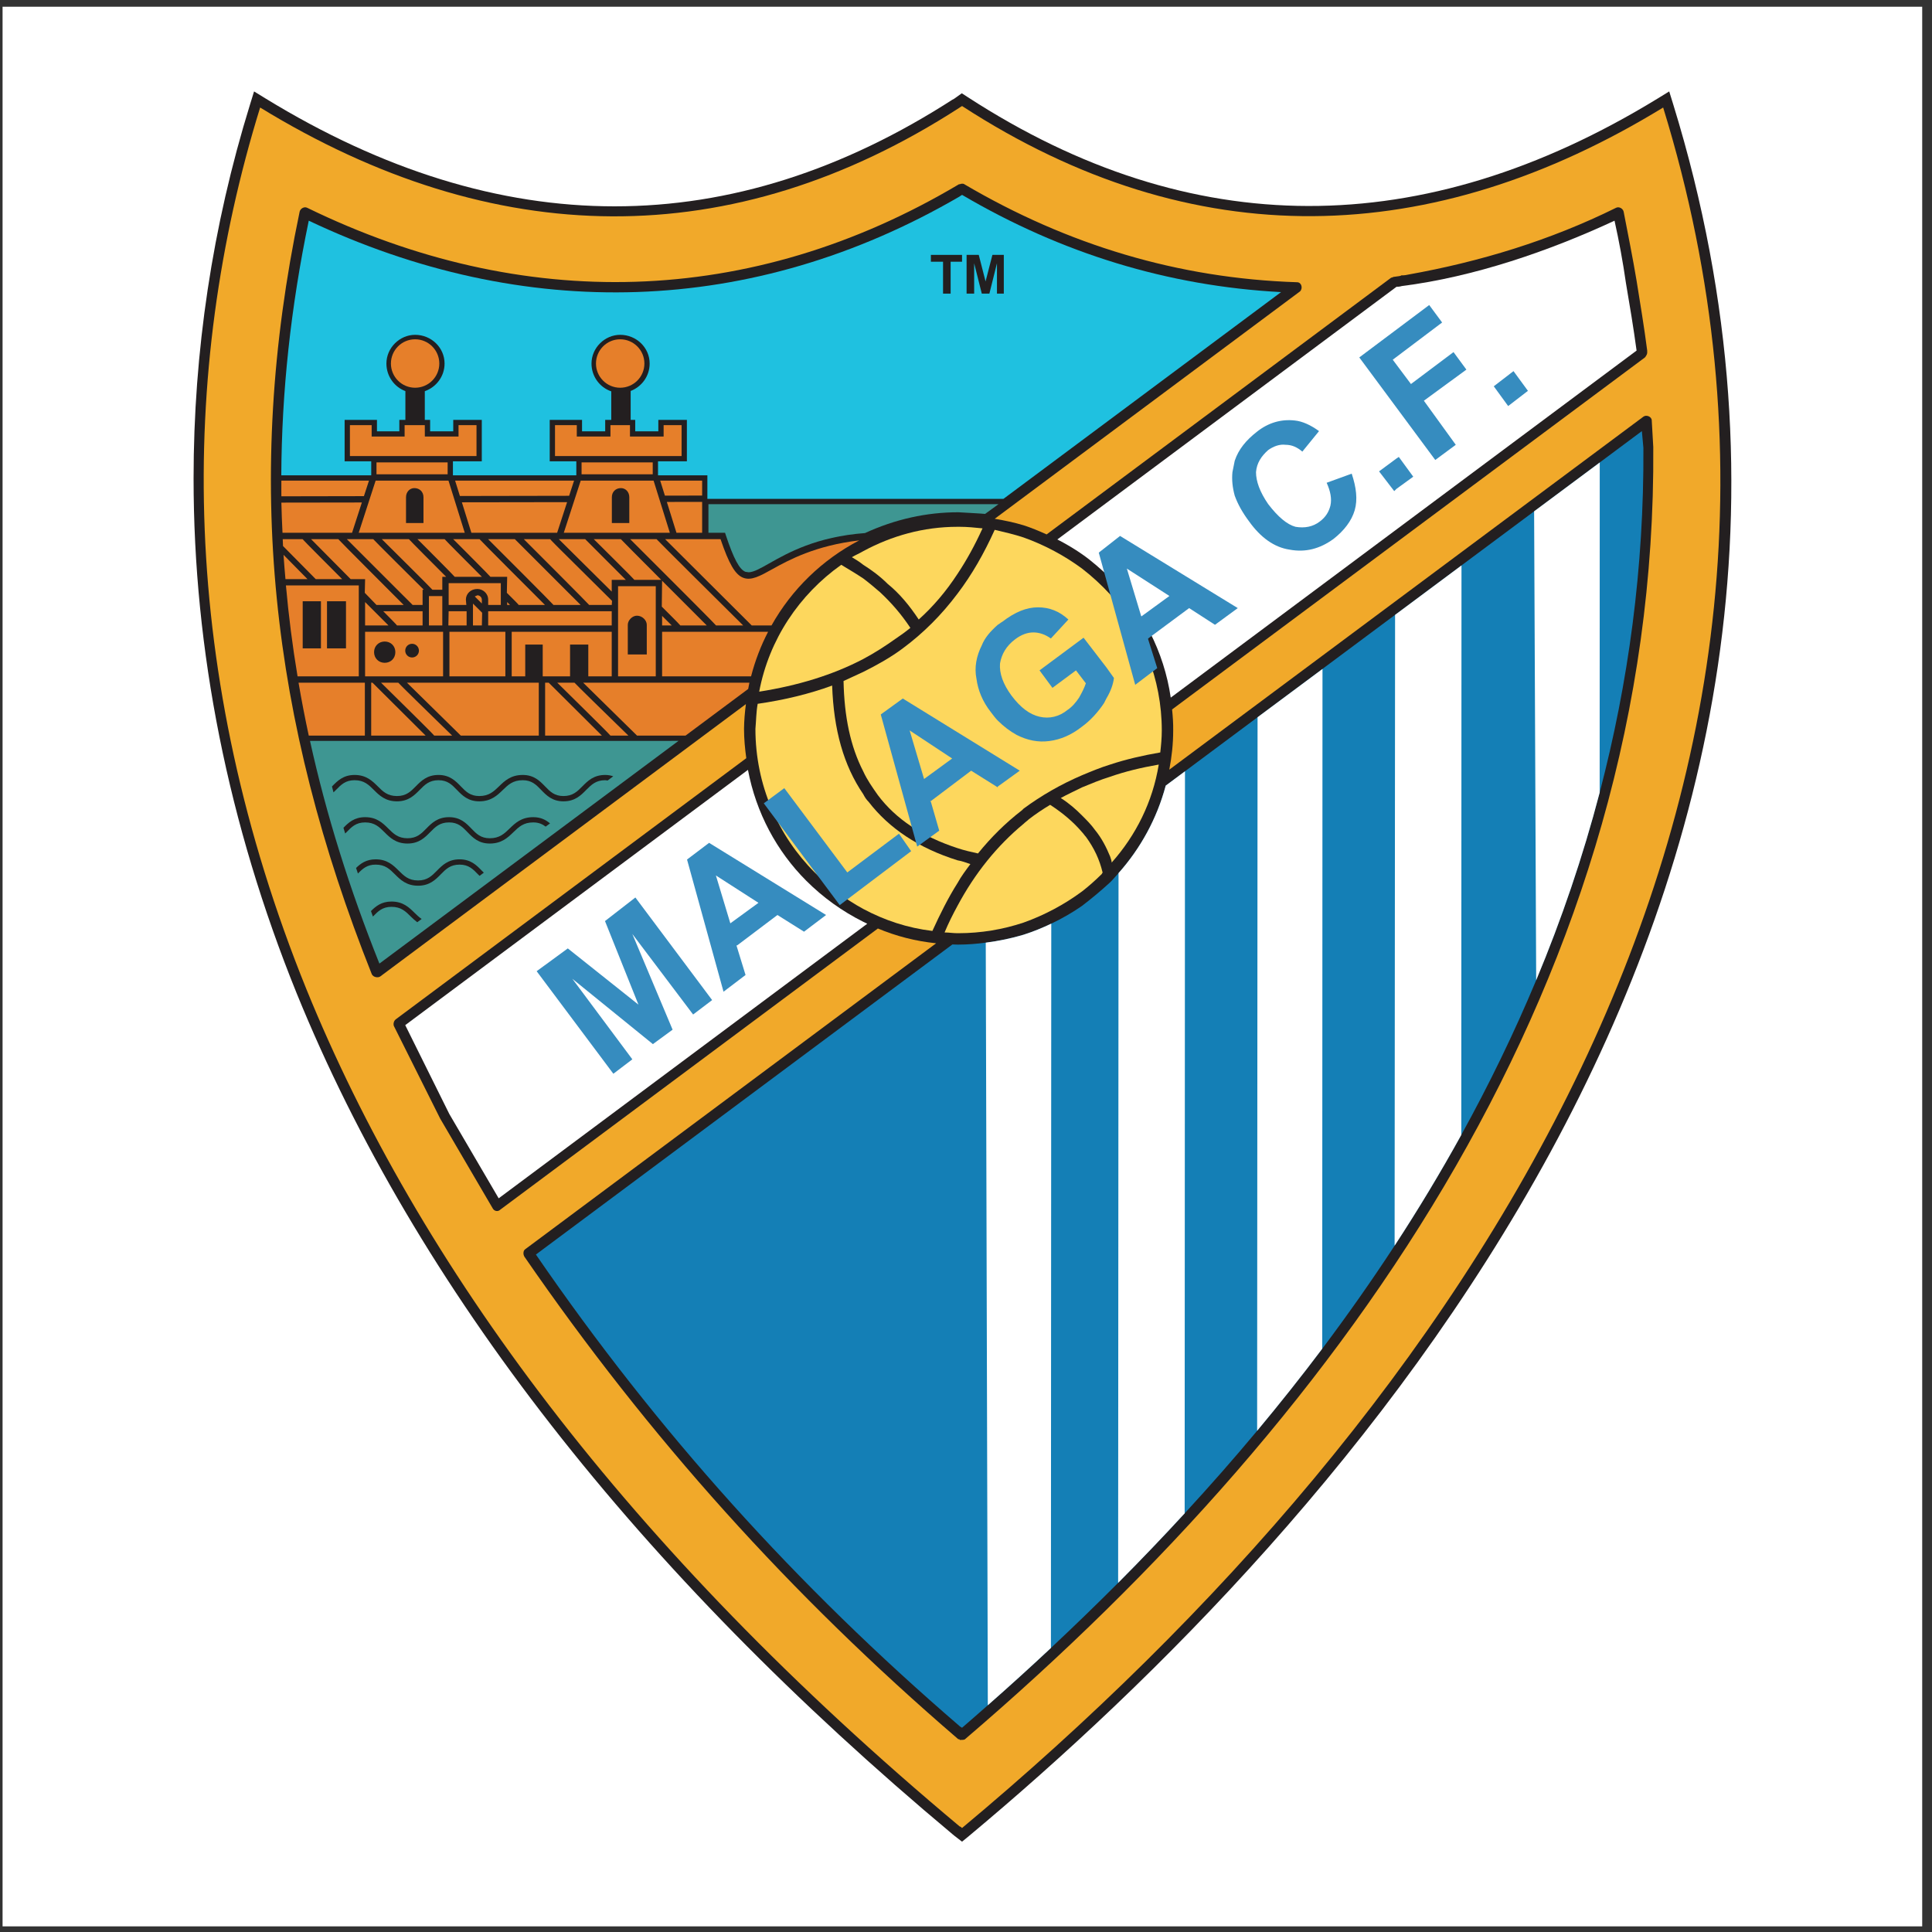 <?xml version="1.0" encoding="UTF-8"?>
<svg xmlns="http://www.w3.org/2000/svg" xmlns:xlink="http://www.w3.org/1999/xlink" width="194pt" height="194pt" viewBox="0 0 194 194" version="1.1">
<rect x="0" y="0" width="194" height="194" fill="#333333" stroke="none"/>
<g id="surface1">
<path style=" stroke:none;fill-rule:evenodd;fill:rgb(100%,100%,100%);fill-opacity:1;" d="M 0.258 0.676 L 193.016 0.676 L 193.016 193.434 L 0.258 193.434 L 0.258 0.676 "/>
<path style=" stroke:none;fill-rule:evenodd;fill:rgb(13.699%,12.199%,12.5%);fill-opacity:1;" d="M 168.016 10.484 L 167.613 9.18 L 166.449 9.895 C 142.859 24.328 119.555 24.281 97.176 9.754 L 96.578 9.367 L 96.012 9.773 L 95.625 10.047 L 95.797 9.906 C 73.496 24.328 50.242 24.324 26.676 9.895 L 25.512 9.18 L 25.109 10.484 C 21.324 22.719 19.438 35.32 19.438 48.043 C 19.438 65.277 22.902 82.727 29.793 99.75 C 41.82 129.289 63.992 157.711 95.691 184.219 L 95.844 184.344 L 96.602 184.93 L 97.281 184.375 C 134.219 153.555 192.523 89.984 168.016 10.484 "/>
<path style=" stroke:none;fill-rule:evenodd;fill:rgb(12.199%,75.699%,87.799%);fill-opacity:1;" d="M 37.277 46.324 L 34.605 46.324 L 34.605 42.164 L 37.852 42.164 C 37.852 42.164 37.852 43.027 37.852 43.309 C 38.18 43.309 39.77 43.309 40.098 43.309 C 40.098 43.027 40.098 42.164 40.098 42.164 L 40.707 42.164 L 40.707 39.273 C 39.598 38.859 38.801 37.777 38.801 36.504 C 38.801 34.938 40.121 33.621 41.684 33.621 C 43.312 33.621 44.641 34.91 44.641 36.504 C 44.641 37.789 43.809 38.875 42.656 39.281 L 42.656 42.164 L 43.191 42.164 C 43.191 42.164 43.191 43.027 43.191 43.309 C 43.523 43.309 45.184 43.309 45.512 43.309 C 45.512 43.027 45.512 42.164 45.512 42.164 L 48.379 42.164 L 48.379 46.324 L 45.48 46.324 L 45.48 47.73 L 57.871 47.73 L 57.871 46.324 L 55.199 46.324 L 55.199 42.164 L 58.445 42.164 C 58.445 42.164 58.445 43.027 58.445 43.309 C 58.777 43.309 60.438 43.309 60.77 43.309 C 60.77 43.027 60.77 42.164 60.77 42.164 L 61.379 42.164 L 61.379 39.297 C 60.23 38.906 59.395 37.809 59.395 36.504 C 59.395 34.938 60.715 33.621 62.277 33.621 C 63.906 33.621 65.234 34.91 65.234 36.504 C 65.234 37.762 64.441 38.832 63.328 39.258 L 63.328 42.164 L 63.785 42.164 C 63.785 42.164 63.785 43.027 63.785 43.309 C 64.117 43.309 65.777 43.309 66.105 43.309 C 66.105 43.027 66.105 42.164 66.105 42.164 L 68.973 42.164 L 68.973 46.324 L 66.074 46.324 L 66.074 47.73 L 71.031 47.73 L 71.031 50.094 L 100.758 50.094 L 128.637 29.332 C 117.273 28.723 106.594 25.441 96.602 19.566 C 96.523 19.645 96.449 19.645 96.371 19.723 C 75.551 31.848 52.59 32.383 31.004 22.16 C 29.188 30.895 28.285 39.375 28.246 47.73 L 37.277 47.73 L 37.277 46.324 "/>
<path style=" stroke:none;fill-rule:evenodd;fill:rgb(94.499%,66.299%,16.499%);fill-opacity:1;" d="M 167.004 10.797 C 143.816 24.984 119.867 25.746 96.602 10.645 C 96.523 10.723 96.449 10.723 96.371 10.797 C 73.488 25.594 49.539 25.137 26.121 10.797 C 17.887 37.418 17.961 67.699 30.777 99.352 C 41.988 126.887 62.812 155.34 96.371 183.406 C 96.449 183.406 96.523 183.484 96.602 183.559 C 147.246 141.305 188.285 79.824 167.004 10.797 Z M 96.906 174.637 C 96.832 174.715 96.602 174.715 96.371 174.715 C 96.371 174.637 96.297 174.637 96.219 174.637 C 79.363 160.145 65.176 144.355 52.668 126.203 C 52.516 125.973 52.516 125.59 52.742 125.438 L 94 94.719 C 91.941 94.508 89.977 94 88.152 93.234 L 50.227 121.473 C 49.996 121.703 49.617 121.625 49.465 121.32 L 44.199 112.32 L 39.547 103.016 C 39.473 102.785 39.547 102.48 39.777 102.328 L 74.938 76.133 C 74.805 75.168 74.711 74.191 74.711 73.191 C 74.719 72.348 74.793 71.52 74.898 70.703 L 38.176 98.055 C 37.945 98.207 37.488 98.133 37.336 97.828 C 27.191 72.352 24.445 48.172 30.09 21.246 C 30.164 20.941 30.547 20.711 30.852 20.867 C 52.438 31.391 75.398 30.934 96.297 18.5 C 96.371 18.5 96.371 18.5 96.371 18.5 C 96.523 18.426 96.754 18.426 96.832 18.5 C 107.203 24.602 118.34 27.957 130.238 28.34 C 130.695 28.34 130.852 28.949 130.543 29.258 L 99.883 52.094 C 100.879 52.262 101.859 52.465 102.781 52.746 C 103.578 53.004 104.344 53.32 105.094 53.664 L 139.695 27.883 C 139.773 27.883 139.926 27.805 139.926 27.805 C 140.383 27.73 140.688 27.73 140.688 27.652 C 140.84 27.652 141.07 27.652 141.375 27.578 C 148.621 26.281 155.641 24.145 162.273 20.867 C 162.578 20.711 162.961 20.941 163.035 21.246 C 163.492 23.609 163.953 25.898 164.336 28.188 C 164.715 30.551 165.098 32.84 165.402 35.203 L 165.402 35.434 C 165.402 35.586 165.246 35.812 165.176 35.891 L 117.695 71.238 C 117.766 71.934 117.816 72.629 117.805 73.344 C 117.805 74.691 117.66 76.008 117.414 77.285 L 165.02 41.84 C 165.324 41.613 165.859 41.84 165.859 42.223 L 166.012 44.891 C 166.395 97.676 135.809 141.379 96.906 174.637 "/>
<path style=" stroke:none;fill-rule:evenodd;fill:rgb(100%,100%,100%);fill-opacity:1;" d="M 111.473 58.012 C 114.695 61.23 116.883 65.41 117.559 70.051 L 164.336 35.203 C 164.027 32.918 163.645 30.629 163.266 28.414 C 162.961 26.281 162.578 24.223 162.121 22.16 C 155.562 25.211 148.012 27.805 140.766 28.723 C 140.535 28.797 140.309 28.797 140.23 28.797 L 106.172 54.168 C 107.039 54.613 107.871 55.102 108.652 55.648 C 109.645 56.332 110.559 57.172 111.473 58.012 "/>
<path style=" stroke:none;fill-rule:evenodd;fill:rgb(100%,100%,100%);fill-opacity:1;" d="M 80.965 88.445 C 77.996 85.473 75.922 81.613 75.105 77.305 L 40.691 102.938 L 45.117 111.859 L 50.074 120.328 L 87.086 92.754 C 86.953 92.691 86.816 92.633 86.684 92.562 C 84.551 91.496 82.645 90.121 80.965 88.445 "/>
<path style=" stroke:none;fill-rule:evenodd;fill:rgb(8.199%,49.799%,71.399%);fill-opacity:1;" d="M 164.867 43.289 L 117.055 78.887 C 116.172 82.199 114.523 85.191 112.316 87.672 C 112.039 87.98 111.77 88.305 111.473 88.598 C 110.559 89.438 109.645 90.199 108.652 90.961 C 107.688 91.633 106.648 92.227 105.562 92.746 C 104.668 93.172 103.742 93.551 102.781 93.859 C 101.562 94.223 100.289 94.488 98.984 94.656 C 98.078 94.773 97.156 94.852 96.219 94.852 C 96.145 94.852 96.145 94.852 96.145 94.852 C 95.973 94.852 95.801 94.84 95.633 94.836 L 53.812 125.973 C 66.016 143.746 79.973 159.227 96.371 173.34 C 96.449 173.418 96.523 173.418 96.602 173.492 C 97.469 172.746 98.328 171.988 99.191 171.23 C 101.332 169.348 103.445 167.43 105.527 165.48 C 107.816 163.336 110.066 161.156 112.277 158.941 C 114.551 156.656 116.781 154.328 118.957 151.961 C 121.453 149.25 123.887 146.488 126.234 143.672 C 128.484 140.973 130.668 138.227 132.77 135.434 C 135.312 132.051 137.738 128.602 140.039 125.082 C 142.414 121.449 144.648 117.738 146.734 113.961 C 149.523 108.91 152.039 103.73 154.254 98.426 C 156.805 92.316 158.941 86.035 160.629 79.586 C 163.523 68.535 165.09 56.996 165.02 44.969 L 164.867 43.289 "/>
<path style=" stroke:none;fill-rule:evenodd;fill:rgb(100%,100%,100%);fill-opacity:1;" d="M 140.086 61.742 L 140.039 125.082 C 142.414 121.449 144.648 117.738 146.734 113.961 L 146.754 56.777 L 140.086 61.742 "/>
<path style=" stroke:none;fill-rule:evenodd;fill:rgb(100%,100%,100%);fill-opacity:1;" d="M 126.277 72.02 L 126.234 143.672 C 128.484 140.973 130.668 138.227 132.77 135.434 L 132.797 67.172 L 126.277 72.02 "/>
<path style=" stroke:none;fill-rule:evenodd;fill:rgb(100%,100%,100%);fill-opacity:1;" d="M 154.047 51.344 L 154.254 98.426 C 156.805 92.316 158.941 86.035 160.629 79.586 L 160.637 46.441 L 154.047 51.344 "/>
<path style=" stroke:none;fill-rule:evenodd;fill:rgb(100%,100%,100%);fill-opacity:1;" d="M 117.055 78.887 C 116.172 82.199 114.523 85.191 112.316 87.672 L 112.277 158.941 C 114.551 156.656 116.781 154.328 118.957 151.961 L 118.988 77.449 L 117.055 78.887 "/>
<path style=" stroke:none;fill-rule:evenodd;fill:rgb(100%,100%,100%);fill-opacity:1;" d="M 98.984 94.656 L 99.191 171.23 C 101.332 169.348 103.445 167.43 105.527 165.48 L 105.562 92.746 C 104.668 93.172 103.742 93.551 102.781 93.859 C 101.562 94.223 100.289 94.488 98.984 94.656 "/>
<path style=" stroke:none;fill-rule:evenodd;fill:rgb(99.199%,84.299%,36.499%);fill-opacity:1;" d="M 96.145 52.898 C 92.711 52.898 89.508 53.816 86.684 55.344 C 86.305 55.57 85.922 55.723 85.539 55.949 C 85.922 56.18 86.305 56.41 86.684 56.715 C 87.523 57.246 88.363 57.859 89.125 58.621 C 90.348 59.613 91.34 60.832 92.254 62.207 C 93.703 60.91 95 59.383 96.145 57.629 C 97.059 56.258 97.898 54.73 98.66 53.055 C 97.898 52.977 97.137 52.898 96.371 52.898 C 96.297 52.898 96.219 52.898 96.145 52.898 "/>
<path style=" stroke:none;fill-rule:evenodd;fill:rgb(99.199%,84.299%,36.499%);fill-opacity:1;" d="M 108.652 83.562 C 107.812 82.57 106.746 81.656 105.449 80.816 C 104.688 81.273 104 81.734 103.312 82.266 C 103.16 82.418 102.934 82.57 102.781 82.723 C 100.109 84.938 97.898 87.684 96.145 90.961 C 95.688 91.801 95.227 92.715 94.848 93.633 C 95.305 93.633 95.688 93.707 96.145 93.707 C 96.145 93.707 96.145 93.707 96.219 93.707 C 98.508 93.707 100.719 93.328 102.781 92.641 C 104.914 91.879 106.898 90.809 108.652 89.512 C 109.34 88.98 110.023 88.367 110.637 87.758 C 110.637 87.684 110.715 87.684 110.715 87.605 C 110.406 86.309 109.871 85.164 109.035 84.02 C 108.883 83.867 108.805 83.715 108.652 83.562 "/>
<path style=" stroke:none;fill-rule:evenodd;fill:rgb(99.199%,84.299%,36.499%);fill-opacity:1;" d="M 90.652 65.105 C 89.43 66.02 88.059 66.781 86.684 67.469 C 86 67.773 85.391 68.078 84.703 68.383 C 84.777 71.969 85.391 74.945 86.684 77.461 C 87.066 78.301 87.602 79.062 88.137 79.824 C 89.965 82.266 92.637 84.02 96.145 85.164 C 96.832 85.395 97.516 85.547 98.203 85.699 C 99.5 84.098 100.949 82.648 102.629 81.352 C 102.629 81.352 102.703 81.273 102.781 81.199 C 104.535 79.902 106.516 78.758 108.652 77.844 C 109.57 77.461 110.484 77.078 111.473 76.773 C 113.078 76.242 114.754 75.859 116.508 75.555 C 116.586 74.867 116.66 74.105 116.66 73.344 C 116.66 68.156 114.68 63.352 111.473 59.688 C 110.637 58.773 109.645 57.859 108.652 57.094 C 106.898 55.801 104.914 54.73 102.781 53.969 C 101.863 53.664 100.871 53.434 99.883 53.203 C 98.812 55.57 97.594 57.707 96.145 59.613 C 94.543 61.75 92.711 63.578 90.652 65.105 "/>
<path style=" stroke:none;fill-rule:evenodd;fill:rgb(99.199%,84.299%,36.499%);fill-opacity:1;" d="M 86.684 66.172 C 87.828 65.562 88.898 64.875 89.965 64.113 C 90.422 63.809 90.957 63.426 91.414 63.047 C 90.5 61.672 89.508 60.527 88.363 59.461 C 87.828 59.004 87.297 58.547 86.684 58.086 C 86 57.629 85.234 57.172 84.473 56.715 C 80.277 59.688 77.227 64.188 76.234 69.453 C 80.125 68.84 83.633 67.773 86.684 66.172 "/>
<path style=" stroke:none;fill-rule:evenodd;fill:rgb(99.199%,84.299%,36.499%);fill-opacity:1;" d="M 111.629 86.613 C 114.07 83.867 115.746 80.512 116.355 76.773 C 114.602 77.078 113 77.461 111.473 77.996 C 110.484 78.301 109.57 78.684 108.652 79.062 C 107.891 79.445 107.203 79.75 106.516 80.133 C 107.355 80.664 108.043 81.273 108.652 81.887 C 109.109 82.344 109.57 82.801 109.949 83.336 C 110.637 84.176 111.094 85.09 111.473 86.004 C 111.551 86.23 111.629 86.461 111.629 86.613 "/>
<path style=" stroke:none;fill-rule:evenodd;fill:rgb(99.199%,84.299%,36.499%);fill-opacity:1;" d="M 86.684 91.27 C 88.82 92.41 91.109 93.176 93.625 93.48 C 94.391 91.801 95.227 90.121 96.145 88.676 C 96.523 87.988 96.984 87.379 97.441 86.766 C 96.984 86.613 96.602 86.461 96.145 86.387 C 92.254 85.164 89.277 83.184 87.219 80.512 C 86.992 80.285 86.84 80.055 86.684 79.75 C 84.703 76.852 83.711 73.266 83.559 68.84 C 81.27 69.68 78.754 70.289 76.082 70.672 C 75.93 71.512 75.93 72.352 75.855 73.191 C 75.855 78.836 78.145 83.945 81.805 87.605 C 83.254 89.055 84.855 90.277 86.684 91.27 "/>
<path style=" stroke:none;fill-rule:evenodd;fill:rgb(21.199%,54.9%,74.899%);fill-opacity:1;" d="M 133.215 48.477 C 133.594 49.316 133.746 50.078 133.594 50.766 C 133.441 51.375 133.137 51.91 132.527 52.367 C 131.84 52.898 131 53.055 130.086 52.898 C 129.246 52.672 128.332 51.91 127.34 50.613 C 126.5 49.391 126.121 48.324 126.121 47.41 C 126.195 46.492 126.652 45.809 127.34 45.195 C 127.875 44.816 128.484 44.586 129.094 44.664 C 129.703 44.664 130.238 44.891 130.773 45.348 L 132.449 43.289 C 131.613 42.68 130.773 42.297 130.008 42.223 C 128.637 42.07 127.34 42.449 126.195 43.367 C 125.129 44.203 124.363 45.121 123.984 46.266 C 123.906 46.645 123.832 47.027 123.754 47.41 C 123.68 48.172 123.754 48.934 123.984 49.773 C 124.289 50.613 124.746 51.449 125.434 52.367 C 126.578 53.969 127.949 54.961 129.477 55.188 C 131.078 55.492 132.527 55.113 133.898 54.121 C 134.969 53.281 135.73 52.289 136.035 51.223 C 136.34 50.152 136.188 48.934 135.73 47.562 L 133.215 48.477 "/>
<path style=" stroke:none;fill-rule:evenodd;fill:rgb(21.199%,54.9%,74.899%);fill-opacity:1;" d="M 85.082 87.605 L 78.754 79.141 L 76.695 80.664 L 84.32 90.887 L 91.492 85.469 L 90.27 83.715 L 85.082 87.605 "/>
<path style=" stroke:none;fill-rule:evenodd;fill:rgb(21.199%,54.9%,74.899%);fill-opacity:1;" d="M 63.801 90.121 L 60.75 92.488 L 64.109 100.879 L 57.016 95.234 L 53.887 97.523 L 61.59 107.82 L 63.496 106.371 L 57.473 98.285 L 65.559 104.844 L 67.539 103.395 L 63.496 93.785 L 69.598 101.871 L 71.508 100.422 L 63.801 90.121 "/>
<path style=" stroke:none;fill-rule:evenodd;fill:rgb(21.199%,54.9%,74.899%);fill-opacity:1;" d="M 140.23 46.035 L 138.477 47.332 L 140 49.316 L 140.23 49.086 L 141.91 47.867 L 140.461 45.883 L 140.23 46.035 "/>
<path style=" stroke:none;fill-rule:evenodd;fill:rgb(21.199%,54.9%,74.899%);fill-opacity:1;" d="M 151.977 37.266 L 149.996 38.789 L 151.441 40.773 L 153.426 39.246 L 151.977 37.266 "/>
<path style=" stroke:none;fill-rule:evenodd;fill:rgb(21.199%,54.9%,74.899%);fill-opacity:1;" d="M 71.203 84.633 L 68.988 86.309 L 72.652 99.582 L 74.863 97.902 L 73.949 94.93 L 74.023 94.93 L 78.066 91.879 L 80.734 93.555 L 82.949 91.879 Z M 73.336 92.715 L 71.887 87.91 L 76.16 90.656 Z M 73.336 92.715 "/>
<path style=" stroke:none;fill-rule:evenodd;fill:rgb(21.199%,54.9%,74.899%);fill-opacity:1;" d="M 112.469 53.816 L 110.332 55.492 L 113.992 68.766 L 116.203 67.09 L 115.289 64.188 L 115.289 64.113 L 119.406 61.062 L 122 62.738 L 124.289 61.062 Z M 114.602 61.902 L 113.152 57.094 L 117.426 59.844 Z M 114.602 61.902 "/>
<path style=" stroke:none;fill-rule:evenodd;fill:rgb(21.199%,54.9%,74.899%);fill-opacity:1;" d="M 145.953 35.355 L 141.68 38.562 L 139.852 36.121 L 144.809 32.383 L 143.512 30.629 L 136.492 35.891 L 144.121 46.188 L 146.18 44.664 L 142.977 40.238 L 147.246 37.113 L 145.953 35.355 "/>
<path style=" stroke:none;fill-rule:evenodd;fill:rgb(21.199%,54.9%,74.899%);fill-opacity:1;" d="M 90.652 70.141 L 88.441 71.742 L 92.102 85.012 L 94.312 83.41 L 93.473 80.512 L 93.398 80.438 L 93.473 80.438 L 97.516 77.387 L 100.188 79.062 L 100.188 78.984 L 102.398 77.387 Z M 92.789 78.223 L 91.34 73.344 L 95.609 76.164 Z M 92.789 78.223 "/>
<path style=" stroke:none;fill-rule:evenodd;fill:rgb(21.199%,54.9%,74.899%);fill-opacity:1;" d="M 108.805 64.035 L 104.383 67.316 L 105.68 69.07 L 108.043 67.316 L 109.035 68.613 C 108.883 69.07 108.652 69.527 108.348 70.062 C 108.043 70.52 107.66 70.977 107.203 71.281 C 106.363 71.969 105.371 72.199 104.383 71.969 C 103.391 71.742 102.473 71.055 101.559 69.836 C 100.719 68.688 100.34 67.621 100.414 66.629 C 100.566 65.715 101.023 64.875 101.941 64.188 C 102.551 63.73 103.16 63.504 103.77 63.504 C 104.383 63.504 104.992 63.73 105.523 64.113 L 107.281 62.207 C 106.363 61.367 105.371 60.984 104.23 60.984 C 103.086 60.984 101.941 61.441 100.645 62.434 C 100.492 62.512 100.34 62.664 100.188 62.738 C 99.422 63.426 98.891 64.035 98.586 64.801 C 98.051 65.867 97.82 67.012 98.051 68.156 C 98.203 69.301 98.66 70.445 99.5 71.512 C 99.73 71.816 99.957 72.121 100.188 72.352 C 100.797 72.961 101.406 73.418 102.094 73.801 C 103.16 74.336 104.23 74.562 105.371 74.41 C 106.516 74.258 107.586 73.801 108.652 72.961 C 109.492 72.352 110.254 71.512 110.863 70.598 C 110.941 70.445 111.016 70.289 111.094 70.141 C 111.551 69.379 111.781 68.688 111.855 68.078 L 111.094 67.012 L 108.805 64.035 "/>
<path style=" stroke:none;fill-rule:evenodd;fill:rgb(13.699%,12.199%,12.5%);fill-opacity:1;" d="M 93.473 26.281 L 94.695 26.281 L 94.695 29.484 L 95.457 29.484 L 95.457 26.281 L 96.602 26.281 L 96.602 25.594 L 93.473 25.594 L 93.473 26.281 "/>
<path style=" stroke:none;fill-rule:evenodd;fill:rgb(13.699%,12.199%,12.5%);fill-opacity:1;" d="M 99.652 25.594 L 98.965 28.262 L 98.281 25.594 L 97.059 25.594 L 97.059 29.484 L 97.82 29.484 L 97.82 26.434 L 98.586 29.484 L 99.348 29.484 L 100.109 26.434 L 100.109 29.484 L 100.797 29.484 L 100.797 25.594 L 99.652 25.594 "/>
<path style=" stroke:none;fill-rule:evenodd;fill:rgb(24.3%,58.8%,57.3%);fill-opacity:1;" d="M 38.098 96.758 L 68.129 74.395 L 31.129 74.398 C 32.766 81.82 35.09 89.242 38.098 96.758 "/>
<path style=" stroke:none;fill-rule:evenodd;fill:rgb(90.199%,49.799%,16.499%);fill-opacity:1;" d="M 46.379 50.438 C 46.457 50.688 47.289 53.363 47.332 53.496 C 47.484 53.496 55.793 53.496 55.945 53.496 C 55.988 53.363 56.863 50.668 56.945 50.422 C 56.664 50.422 46.656 50.438 46.379 50.438 "/>
<path style=" stroke:none;fill-rule:evenodd;fill:rgb(90.199%,49.799%,16.499%);fill-opacity:1;" d="M 70.504 53.496 C 70.504 53.305 70.504 50.59 70.504 50.398 C 70.309 50.398 67.219 50.402 66.961 50.402 C 67.039 50.648 67.883 53.363 67.926 53.496 C 68.066 53.496 70.312 53.496 70.504 53.496 "/>
<path style=" stroke:none;fill-rule:evenodd;fill:rgb(90.199%,49.799%,16.499%);fill-opacity:1;" d="M 45.699 48.262 C 45.77 48.484 46.141 49.68 46.18 49.805 C 46.332 49.805 57 49.785 57.148 49.785 C 57.191 49.66 57.57 48.484 57.645 48.262 C 57.363 48.262 45.977 48.262 45.699 48.262 "/>
<path style=" stroke:none;fill-rule:evenodd;fill:rgb(90.199%,49.799%,16.499%);fill-opacity:1;" d="M 66.766 49.77 C 66.91 49.77 70.305 49.762 70.504 49.762 C 70.504 49.586 70.504 48.434 70.504 48.262 C 70.305 48.262 66.559 48.262 66.293 48.262 C 66.363 48.484 66.723 49.645 66.766 49.77 "/>
<path style=" stroke:none;fill-rule:evenodd;fill:rgb(90.199%,49.799%,16.499%);fill-opacity:1;" d="M 46.043 43.836 L 42.66 43.836 L 42.656 42.691 C 42.656 42.691 40.82 42.691 40.629 42.691 C 40.629 42.867 40.629 43.836 40.629 43.836 L 37.32 43.836 C 37.32 43.836 37.32 42.867 37.32 42.691 C 37.137 42.691 35.32 42.691 35.137 42.691 C 35.137 42.887 35.137 45.602 35.137 45.793 C 35.344 45.793 47.641 45.793 47.848 45.793 C 47.848 45.602 47.848 42.887 47.848 42.691 C 47.668 42.691 46.223 42.691 46.043 42.691 C 46.043 42.867 46.043 43.836 46.043 43.836 "/>
<path style=" stroke:none;fill-rule:evenodd;fill:rgb(90.199%,49.799%,16.499%);fill-opacity:1;" d="M 46.668 53.496 C 46.586 53.242 45.078 48.402 45.035 48.262 C 44.883 48.262 37.867 48.262 37.719 48.262 C 37.672 48.398 36.102 53.238 36.02 53.496 C 36.297 53.496 46.391 53.496 46.668 53.496 "/>
<path style=" stroke:none;fill-rule:evenodd;fill:rgb(90.199%,49.799%,16.499%);fill-opacity:1;" d="M 37.805 47.625 C 38.008 47.625 44.746 47.625 44.949 47.625 C 44.949 47.461 44.949 46.598 44.949 46.43 C 44.746 46.43 38.008 46.43 37.805 46.43 C 37.805 46.598 37.805 47.461 37.805 47.625 "/>
<path style=" stroke:none;fill-rule:evenodd;fill:rgb(90.199%,49.799%,16.499%);fill-opacity:1;" d="M 66.637 43.836 L 63.258 43.836 C 63.258 43.836 63.258 42.867 63.258 42.691 C 63.129 42.691 61.484 42.691 61.297 42.691 C 61.297 42.867 61.297 43.836 61.297 43.836 L 57.918 43.836 C 57.918 43.836 57.918 42.867 57.918 42.691 C 57.73 42.691 55.914 42.691 55.73 42.691 C 55.73 42.887 55.73 45.602 55.73 45.793 C 55.938 45.793 68.234 45.793 68.441 45.793 C 68.441 45.602 68.441 42.887 68.441 42.691 C 68.262 42.691 66.816 42.691 66.637 42.691 C 66.637 42.867 66.637 43.836 66.637 43.836 "/>
<path style=" stroke:none;fill-rule:evenodd;fill:rgb(90.199%,49.799%,16.499%);fill-opacity:1;" d="M 67.262 53.496 C 67.18 53.242 65.672 48.402 65.629 48.262 C 65.477 48.262 58.461 48.262 58.312 48.262 C 58.27 48.398 56.699 53.238 56.613 53.496 C 56.895 53.496 66.984 53.496 67.262 53.496 "/>
<path style=" stroke:none;fill-rule:evenodd;fill:rgb(90.199%,49.799%,16.499%);fill-opacity:1;" d="M 58.398 47.625 C 58.602 47.625 65.344 47.625 65.543 47.625 C 65.543 47.461 65.543 46.598 65.543 46.43 C 65.344 46.43 58.602 46.43 58.398 46.43 C 58.398 46.598 58.398 47.461 58.398 47.625 "/>
<path style=" stroke:none;fill-rule:evenodd;fill:rgb(90.199%,49.799%,16.499%);fill-opacity:1;" d="M 66.484 61.844 C 66.484 62.141 66.484 62.66 66.484 62.805 C 66.629 62.805 67.152 62.805 67.453 62.805 C 67.227 62.578 66.715 62.066 66.484 61.844 "/>
<path style=" stroke:none;fill-rule:evenodd;fill:rgb(90.199%,49.799%,16.499%);fill-opacity:1;" d="M 58.758 54.137 C 58.758 54.137 56.492 54.137 56.109 54.137 C 56.441 54.461 61.098 59.082 61.426 59.406 C 61.426 59.074 61.426 58.227 61.426 58.227 C 61.426 58.227 62.484 58.227 62.844 58.227 C 62.512 57.895 58.758 54.137 58.758 54.137 "/>
<path style=" stroke:none;fill-rule:evenodd;fill:rgb(90.199%,49.799%,16.499%);fill-opacity:1;" d="M 36.66 58.152 L 36.66 58.258 L 36.629 59.527 L 37.805 60.746 C 37.805 60.746 40.105 60.746 40.535 60.746 C 39.641 59.852 33.969 54.176 33.969 54.137 C 33.965 54.137 31.66 54.137 31.234 54.137 C 31.562 54.465 35.211 58.152 35.211 58.152 L 36.66 58.152 "/>
<path style=" stroke:none;fill-rule:evenodd;fill:rgb(90.199%,49.799%,16.499%);fill-opacity:1;" d="M 48.414 61.527 C 48.414 61.527 47.746 60.863 47.492 60.609 C 47.492 60.73 47.492 61.273 47.492 61.273 C 47.492 61.273 47.492 62.617 47.492 62.805 C 47.648 62.805 48.23 62.805 48.387 62.805 C 48.391 62.621 48.414 61.527 48.414 61.527 "/>
<path style=" stroke:none;fill-rule:evenodd;fill:rgb(90.199%,49.799%,16.499%);fill-opacity:1;" d="M 47.938 59.777 C 47.938 59.777 47.777 59.844 47.672 59.891 C 47.805 60.02 48.172 60.387 48.383 60.602 C 48.383 60.418 48.383 60.223 48.383 60.223 C 48.383 59.949 48.152 59.777 47.938 59.777 "/>
<path style=" stroke:none;fill-rule:evenodd;fill:rgb(90.199%,49.799%,16.499%);fill-opacity:1;" d="M 50.926 60.457 C 50.926 60.594 50.926 60.664 50.926 60.746 C 51.004 60.746 51.074 60.746 51.211 60.746 C 51.098 60.629 51.039 60.574 50.926 60.457 "/>
<path style=" stroke:none;fill-rule:evenodd;fill:rgb(90.199%,49.799%,16.499%);fill-opacity:1;" d="M 48.391 57.922 C 47.625 57.156 44.645 54.172 44.645 54.137 C 44.645 54.137 42.344 54.137 41.914 54.137 C 42.09 54.305 42.32 54.535 42.32 54.535 C 42.32 54.535 45.66 57.879 45.66 57.922 C 45.664 57.922 47.965 57.922 48.391 57.922 "/>
<path style=" stroke:none;fill-rule:evenodd;fill:rgb(90.199%,49.799%,16.499%);fill-opacity:1;" d="M 50.926 57.922 L 50.926 58.027 L 50.895 59.527 L 51.754 60.387 C 51.754 60.387 52.078 60.711 52.078 60.742 C 52.078 60.746 52.078 60.742 52.078 60.746 C 52.09 60.746 54.297 60.746 54.723 60.746 C 53.828 59.852 48.152 54.176 48.152 54.137 C 48.152 54.137 45.926 54.137 45.5 54.137 C 45.672 54.305 45.906 54.535 45.906 54.535 C 45.906 54.535 49.246 57.879 49.246 57.922 C 49.25 57.922 50.926 57.922 50.926 57.922 "/>
<path style=" stroke:none;fill-rule:evenodd;fill:rgb(90.199%,49.799%,16.499%);fill-opacity:1;" d="M 58.305 60.746 C 57.965 60.402 51.754 54.191 51.695 54.137 C 51.617 54.137 49.43 54.137 49.008 54.137 C 49.906 55.027 55.578 60.703 55.578 60.746 C 55.578 60.746 57.879 60.746 58.305 60.746 "/>
<path style=" stroke:none;fill-rule:evenodd;fill:rgb(90.199%,49.799%,16.499%);fill-opacity:1;" d="M 55.246 54.137 C 55.238 54.137 53.02 54.137 52.594 54.137 C 53.488 55.027 59.16 60.703 59.16 60.746 C 59.164 60.746 61.25 60.746 61.43 60.746 C 61.441 60.609 61.457 60.336 61.457 60.336 L 56.211 55.133 C 56.211 55.133 55.246 54.176 55.246 54.137 "/>
<path style=" stroke:none;fill-rule:evenodd;fill:rgb(90.199%,49.799%,16.499%);fill-opacity:1;" d="M 66.398 58.227 C 64.316 56.141 62.34 54.156 62.34 54.137 C 62.34 54.137 60.047 54.137 59.617 54.137 C 59.809 54.324 60.105 54.617 60.105 54.617 C 60.105 54.617 63.703 58.184 63.703 58.227 C 63.703 58.227 66.395 58.227 66.398 58.227 "/>
<path style=" stroke:none;fill-rule:evenodd;fill:rgb(90.199%,49.799%,16.499%);fill-opacity:1;" d="M 66.484 58.316 C 66.484 58.32 66.453 60.914 66.453 60.914 C 66.453 60.914 68.316 62.762 68.316 62.805 C 68.324 62.805 70.543 62.805 70.969 62.805 C 70.395 62.23 68.414 60.25 66.484 58.316 "/>
<path style=" stroke:none;fill-rule:evenodd;fill:rgb(90.199%,49.799%,16.499%);fill-opacity:1;" d="M 74.625 62.805 C 73.41 61.602 65.926 54.176 65.926 54.137 C 65.926 54.137 63.699 54.137 63.273 54.137 C 63.609 54.469 67.738 58.598 67.738 58.598 C 67.738 58.598 71.902 62.762 71.902 62.805 C 71.902 62.805 74.195 62.805 74.625 62.805 "/>
<path style=" stroke:none;fill-rule:evenodd;fill:rgb(90.199%,49.799%,16.499%);fill-opacity:1;" d="M 44.492 63.438 C 44.434 63.438 36.867 63.438 36.66 63.438 C 36.66 63.637 36.66 67.715 36.66 67.914 C 36.863 67.914 44.289 67.914 44.492 67.914 C 44.492 67.715 44.492 63.637 44.492 63.438 "/>
<path style=" stroke:none;fill-rule:evenodd;fill:rgb(90.199%,49.799%,16.499%);fill-opacity:1;" d="M 45.129 67.914 C 45.328 67.914 50.547 67.914 50.746 67.914 C 50.746 67.715 50.746 63.637 50.746 63.438 C 50.547 63.438 45.328 63.438 45.129 63.438 C 45.129 63.637 45.129 67.715 45.129 67.914 "/>
<path style=" stroke:none;fill-rule:evenodd;fill:rgb(90.199%,49.799%,16.499%);fill-opacity:1;" d="M 49.02 62.805 C 49.223 62.805 61.219 62.805 61.426 62.805 C 61.426 62.633 61.426 61.551 61.426 61.379 C 61.219 61.379 49.223 61.379 49.02 61.379 C 49.02 61.551 49.02 62.633 49.02 62.805 "/>
<path style=" stroke:none;fill-rule:evenodd;fill:rgb(90.199%,49.799%,16.499%);fill-opacity:1;" d="M 39.867 62.805 C 39.871 62.805 42.238 62.805 42.434 62.805 C 42.434 62.633 42.434 61.551 42.434 61.379 C 42.242 61.379 38.922 61.379 38.484 61.379 C 38.867 61.766 39.867 62.77 39.867 62.805 "/>
<path style=" stroke:none;fill-rule:evenodd;fill:rgb(90.199%,49.799%,16.499%);fill-opacity:1;" d="M 45.023 62.805 C 45.023 62.805 46.723 62.805 46.855 62.805 C 46.855 62.633 46.855 61.551 46.855 61.379 C 46.676 61.379 45.227 61.379 45.051 61.379 C 45.047 61.562 45.023 62.805 45.023 62.805 "/>
<path style=" stroke:none;fill-rule:evenodd;fill:rgb(90.199%,49.799%,16.499%);fill-opacity:1;" d="M 62.062 67.914 C 62.258 67.914 65.656 67.914 65.848 67.914 C 65.848 67.711 65.848 59.066 65.848 58.863 C 65.656 58.863 62.258 58.863 62.062 58.863 C 62.062 59.066 62.062 67.711 62.062 67.914 "/>
<path style=" stroke:none;fill-rule:evenodd;fill:rgb(90.199%,49.799%,16.499%);fill-opacity:1;" d="M 43.07 62.805 C 43.238 62.805 44.246 62.805 44.414 62.805 C 44.414 62.613 44.414 60.047 44.414 59.855 C 44.246 59.855 43.238 59.855 43.07 59.855 C 43.07 60.047 43.07 62.613 43.07 62.805 "/>
<path style=" stroke:none;fill-rule:evenodd;fill:rgb(90.199%,49.799%,16.499%);fill-opacity:1;" d="M 49.02 60.223 C 49.02 60.223 49.02 60.598 49.02 60.746 C 49.188 60.746 50.121 60.746 50.289 60.746 C 50.289 60.559 50.289 58.742 50.289 58.559 C 50.09 58.559 45.25 58.559 45.051 58.559 C 45.051 58.723 45.051 60.562 45.051 60.746 C 45.23 60.746 46.633 60.746 46.828 60.746 C 46.812 60.59 46.781 60.23 46.781 60.223 C 46.781 59.605 47.277 59.141 47.938 59.141 C 48.457 59.141 49.02 59.555 49.02 60.223 "/>
<path style=" stroke:none;fill-rule:evenodd;fill:rgb(90.199%,49.799%,16.499%);fill-opacity:1;" d="M 46.27 73.863 C 46.27 73.863 53.898 73.863 54.102 73.863 C 54.102 73.664 54.102 68.75 54.102 68.551 C 53.898 68.551 41.355 68.551 40.863 68.551 C 41.207 68.891 46.27 73.863 46.27 73.863 "/>
<path style=" stroke:none;fill-rule:evenodd;fill:rgb(90.199%,49.799%,16.499%);fill-opacity:1;" d="M 37.273 68.551 C 37.273 68.75 37.273 73.664 37.273 73.863 C 37.469 73.863 42.281 73.863 42.738 73.863 C 42.398 73.523 37.402 68.551 37.402 68.551 C 37.402 68.551 37.336 68.551 37.273 68.551 "/>
<path style=" stroke:none;fill-rule:evenodd;fill:rgb(90.199%,49.799%,16.499%);fill-opacity:1;" d="M 39.992 68.551 C 39.992 68.551 38.652 68.551 38.262 68.551 C 38.59 68.871 41.234 71.484 41.234 71.484 C 41.234 71.484 43.602 73.82 43.602 73.863 C 43.605 73.863 45.004 73.863 45.402 73.863 C 45.09 73.562 43.473 71.984 43.473 71.984 C 43.473 71.984 39.992 68.59 39.992 68.551 "/>
<path style=" stroke:none;fill-rule:evenodd;fill:rgb(90.199%,49.799%,16.499%);fill-opacity:1;" d="M 54.738 68.551 C 54.738 68.75 54.738 73.664 54.738 73.863 C 54.934 73.863 59.973 73.863 60.438 73.863 C 60.094 73.523 55.098 68.551 55.098 68.551 C 55.098 68.551 54.863 68.551 54.738 68.551 "/>
<path style=" stroke:none;fill-rule:evenodd;fill:rgb(90.199%,49.799%,16.499%);fill-opacity:1;" d="M 57.688 68.551 C 57.688 68.551 56.348 68.551 55.957 68.551 C 56.285 68.871 58.93 71.484 58.93 71.484 C 58.93 71.484 61.297 73.82 61.297 73.863 C 61.301 73.863 62.699 73.863 63.098 73.863 C 62.793 73.566 61.355 72.164 61.355 72.164 C 61.355 72.164 57.688 68.59 57.688 68.551 "/>
<path style=" stroke:none;fill-rule:evenodd;fill:rgb(90.199%,49.799%,16.499%);fill-opacity:1;" d="M 36.66 60.453 C 36.66 60.855 36.66 62.629 36.66 62.805 C 36.84 62.805 38.605 62.805 39.008 62.805 C 38.98 62.773 36.973 60.766 36.66 60.453 "/>
<path style=" stroke:none;fill-rule:evenodd;fill:rgb(90.199%,49.799%,16.499%);fill-opacity:1;" d="M 42.434 60.746 C 42.434 60.562 42.434 59.219 42.434 59.219 C 42.434 59.219 42.555 59.219 42.559 59.219 C 41.699 58.367 37.477 54.172 37.477 54.137 C 37.477 54.137 35.25 54.137 34.824 54.137 C 35.164 54.477 41.375 60.684 41.434 60.746 C 41.508 60.746 42.266 60.746 42.434 60.746 "/>
<path style=" stroke:none;fill-rule:evenodd;fill:rgb(90.199%,49.799%,16.499%);fill-opacity:1;" d="M 41.059 54.137 C 41.059 54.137 38.766 54.137 38.336 54.137 C 39.195 54.984 43.418 59.18 43.418 59.219 C 43.426 59.219 44.242 59.219 44.414 59.219 C 44.414 59.039 44.414 57.922 44.414 57.922 C 44.414 57.922 44.664 57.922 44.805 57.922 C 44.039 57.156 41.059 54.172 41.059 54.137 "/>
<path style=" stroke:none;fill-rule:evenodd;fill:rgb(90.199%,49.799%,16.499%);fill-opacity:1;" d="M 74.621 58.012 C 73.824 57.699 73.203 56.637 72.352 54.137 C 72.219 54.137 67.133 54.137 66.785 54.137 C 67.137 54.48 75.484 62.805 75.484 62.805 C 75.484 62.805 76.906 62.805 77.469 62.805 C 79.504 59.176 82.562 56.203 86.281 54.262 C 81.883 54.777 79.195 56.238 77.574 57.141 C 76.289 57.855 75.438 58.328 74.621 58.012 "/>
<path style=" stroke:none;fill-rule:evenodd;fill:rgb(90.199%,49.799%,16.499%);fill-opacity:1;" d="M 28.469 55.711 C 28.52 56.523 28.594 57.336 28.664 58.152 C 29.465 58.152 30.602 58.152 30.875 58.152 C 30.668 57.941 29.379 56.633 28.469 55.711 "/>
<path style=" stroke:none;fill-rule:evenodd;fill:rgb(90.199%,49.799%,16.499%);fill-opacity:1;" d="M 66.484 63.438 C 66.484 63.637 66.484 67.715 66.484 67.914 C 66.676 67.914 74.125 67.914 75.418 67.914 C 75.824 66.344 76.398 64.848 77.129 63.438 C 76.863 63.438 66.672 63.438 66.484 63.438 "/>
<path style=" stroke:none;fill-rule:evenodd;fill:rgb(90.199%,49.799%,16.499%);fill-opacity:1;" d="M 58.559 68.551 C 58.902 68.891 63.965 73.863 63.965 73.863 C 63.965 73.863 67.781 73.863 68.84 73.863 L 75.129 69.18 C 75.168 68.969 75.203 68.758 75.25 68.551 C 73.055 68.551 58.996 68.551 58.559 68.551 "/>
<path style=" stroke:none;fill-rule:evenodd;fill:rgb(90.199%,49.799%,16.499%);fill-opacity:1;" d="M 37.051 48.262 C 36.797 48.262 29.719 48.262 28.254 48.262 C 28.254 48.785 28.246 49.312 28.254 49.836 C 29.59 49.832 36.406 49.82 36.543 49.82 C 36.586 49.695 36.977 48.484 37.051 48.262 "/>
<path style=" stroke:none;fill-rule:evenodd;fill:rgb(90.199%,49.799%,16.499%);fill-opacity:1;" d="M 36.336 50.457 C 36.082 50.457 29.523 50.469 28.254 50.469 C 28.273 51.48 28.32 52.488 28.367 53.496 C 29.617 53.496 35.227 53.496 35.352 53.496 C 35.395 53.363 36.258 50.703 36.336 50.457 "/>
<path style=" stroke:none;fill-rule:evenodd;fill:rgb(90.199%,49.799%,16.499%);fill-opacity:1;" d="M 36.027 58.785 C 35.844 58.785 29.984 58.785 28.711 58.785 C 28.984 61.836 29.371 64.879 29.879 67.914 C 31.078 67.914 35.844 67.914 36.027 67.914 C 36.027 67.711 36.027 58.98 36.027 58.785 "/>
<path style=" stroke:none;fill-rule:evenodd;fill:rgb(90.199%,49.799%,16.499%);fill-opacity:1;" d="M 36.637 68.551 C 36.598 68.551 31.176 68.551 29.977 68.551 C 30.281 70.32 30.621 72.094 31.004 73.863 C 31.984 73.863 36.453 73.863 36.637 73.863 C 36.637 73.664 36.637 68.75 36.637 68.551 "/>
<path style=" stroke:none;fill-rule:evenodd;fill:rgb(90.199%,49.799%,16.499%);fill-opacity:1;" d="M 34.355 58.152 C 33.559 57.352 30.383 54.172 30.383 54.137 C 30.379 54.137 28.984 54.137 28.391 54.137 C 28.402 54.363 28.406 54.598 28.418 54.828 L 31.703 58.152 C 31.703 58.152 33.93 58.152 34.355 58.152 "/>
<path style=" stroke:none;fill-rule:evenodd;fill:rgb(90.199%,49.799%,16.499%);fill-opacity:1;" d="M 61.426 63.438 C 61.219 63.438 51.59 63.438 51.383 63.438 C 51.383 63.637 51.383 67.715 51.383 67.914 C 51.43 67.914 51.961 67.914 52.742 67.914 L 52.742 64.723 L 54.496 64.723 L 54.496 67.914 C 55.367 67.914 56.324 67.914 57.242 67.914 L 57.242 64.723 L 59.074 64.723 L 59.074 67.914 C 60.391 67.914 61.359 67.914 61.426 67.914 C 61.426 67.715 61.426 63.637 61.426 63.438 "/>
<path style=" stroke:none;fill-rule:evenodd;fill:rgb(13.699%,12.199%,12.5%);fill-opacity:1;" d="M 38.633 64.418 C 39.242 64.418 39.699 64.875 39.699 65.484 C 39.699 66.098 39.242 66.555 38.633 66.555 C 38.023 66.555 37.562 66.098 37.562 65.484 C 37.562 64.875 38.023 64.418 38.633 64.418 "/>
<path style=" stroke:none;fill-rule:evenodd;fill:rgb(13.699%,12.199%,12.5%);fill-opacity:1;" d="M 41.379 64.645 C 41.758 64.645 42.066 64.953 42.066 65.336 C 42.066 65.715 41.758 66.02 41.379 66.02 C 40.996 66.02 40.691 65.715 40.691 65.336 C 40.691 64.953 40.996 64.645 41.379 64.645 "/>
<path style=" stroke:none;fill-rule:evenodd;fill:rgb(13.699%,12.199%,12.5%);fill-opacity:1;" d="M 63.039 65.715 L 64.945 65.715 L 64.945 62.738 C 64.945 62.281 64.488 61.824 63.957 61.824 C 63.496 61.824 63.039 62.281 63.039 62.738 C 63.039 62.816 63.039 62.895 63.039 62.895 L 63.039 65.715 "/>
<path style=" stroke:none;fill-rule:evenodd;fill:rgb(13.699%,12.199%,12.5%);fill-opacity:1;" d="M 32.836 60.375 L 34.742 60.375 L 34.742 65.105 L 32.836 65.105 L 32.836 60.375 "/>
<path style=" stroke:none;fill-rule:evenodd;fill:rgb(13.699%,12.199%,12.5%);fill-opacity:1;" d="M 30.395 60.375 L 32.227 60.375 L 32.227 65.105 L 30.395 65.105 L 30.395 60.375 "/>
<path style=" stroke:none;fill-rule:evenodd;fill:rgb(13.699%,12.199%,12.5%);fill-opacity:1;" d="M 40.77 52.52 L 42.523 52.52 L 42.523 49.926 C 42.523 49.391 42.141 49.012 41.605 49.012 C 41.148 49.012 40.77 49.391 40.77 49.926 L 40.77 52.52 "/>
<path style=" stroke:none;fill-rule:evenodd;fill:rgb(13.699%,12.199%,12.5%);fill-opacity:1;" d="M 61.438 52.52 L 63.191 52.52 L 63.191 49.926 C 63.191 49.391 62.812 49.012 62.352 49.012 C 61.82 49.012 61.438 49.391 61.438 49.926 L 61.438 52.52 "/>
<path style=" stroke:none;fill-rule:evenodd;fill:rgb(24.3%,58.8%,57.3%);fill-opacity:1;" d="M 72.875 53.715 C 73.672 56.109 74.246 57.18 74.852 57.418 L 75.188 57.465 C 75.695 57.449 76.371 57.066 77.23 56.578 C 79.117 55.512 81.973 53.895 86.859 53.527 C 89.875 52.141 93.023 51.438 96.227 51.438 C 96.227 51.438 98.918 51.586 98.918 51.605 C 98.918 51.605 100.027 50.797 100.266 50.625 C 99.793 50.625 71.348 50.625 71.137 50.625 C 71.137 50.816 71.137 53.309 71.137 53.496 C 71.324 53.496 72.805 53.496 72.805 53.496 L 72.875 53.715 "/>
<path style=" stroke:none;fill-rule:evenodd;fill:rgb(13.699%,12.199%,12.5%);fill-opacity:1;" d="M 58.484 78.953 C 57.965 79.48 57.516 79.934 56.578 79.934 C 55.668 79.934 55.23 79.48 54.723 78.953 C 54.207 78.422 53.625 77.816 52.488 77.816 C 51.289 77.816 50.668 78.418 50.121 78.949 C 49.574 79.477 49.105 79.934 48.121 79.934 C 47.211 79.934 46.773 79.48 46.266 78.953 C 45.75 78.422 45.164 77.816 44.031 77.816 C 42.875 77.816 42.281 78.422 41.758 78.953 C 41.238 79.48 40.793 79.934 39.863 79.934 C 38.906 79.934 38.449 79.48 37.922 78.949 C 37.387 78.418 36.777 77.816 35.605 77.816 C 34.465 77.816 33.875 78.422 33.355 78.953 C 33.348 78.961 33.344 78.969 33.336 78.977 C 33.387 79.172 33.438 79.371 33.488 79.566 C 33.574 79.484 33.656 79.406 33.734 79.324 C 34.246 78.797 34.688 78.344 35.605 78.344 C 36.559 78.344 37.02 78.801 37.547 79.328 C 38.082 79.859 38.688 80.465 39.863 80.465 C 41.016 80.465 41.609 79.859 42.137 79.324 C 42.652 78.801 43.098 78.344 44.031 78.344 C 44.941 78.344 45.379 78.797 45.887 79.324 C 46.402 79.855 46.984 80.465 48.121 80.465 C 49.32 80.465 49.941 79.859 50.488 79.328 C 51.031 78.801 51.504 78.344 52.488 78.344 C 53.398 78.344 53.836 78.797 54.344 79.324 C 54.859 79.855 55.445 80.465 56.578 80.465 C 57.738 80.465 58.336 79.859 58.859 79.324 C 59.383 78.801 59.832 78.344 60.766 78.344 C 60.855 78.344 60.926 78.367 61.008 78.379 C 61.195 78.234 61.387 78.094 61.578 77.949 C 61.34 77.871 61.078 77.816 60.766 77.816 C 59.609 77.816 59.012 78.422 58.484 78.953 "/>
<path style=" stroke:none;fill-rule:evenodd;fill:rgb(13.699%,12.199%,12.5%);fill-opacity:1;" d="M 51.18 83.188 C 50.637 83.715 50.164 84.172 49.18 84.172 C 48.27 84.172 47.832 83.719 47.324 83.191 C 46.809 82.656 46.223 82.055 45.09 82.055 C 43.938 82.055 43.34 82.656 42.816 83.191 C 42.301 83.719 41.852 84.172 40.922 84.172 C 39.969 84.172 39.512 83.715 38.98 83.188 C 38.445 82.656 37.84 82.055 36.664 82.055 C 35.574 82.055 34.988 82.605 34.488 83.121 C 34.543 83.312 34.605 83.504 34.66 83.695 C 34.703 83.648 34.754 83.605 34.797 83.562 C 35.305 83.035 35.746 82.582 36.664 82.582 C 37.621 82.582 38.078 83.039 38.605 83.562 C 39.141 84.098 39.746 84.703 40.922 84.703 C 42.074 84.703 42.668 84.098 43.195 83.562 C 43.711 83.035 44.16 82.582 45.09 82.582 C 46 82.582 46.438 83.035 46.945 83.562 C 47.461 84.094 48.043 84.703 49.18 84.703 C 50.379 84.703 51 84.098 51.547 83.566 C 52.094 83.039 52.562 82.582 53.547 82.582 C 54.098 82.582 54.469 82.758 54.793 83.004 C 54.938 82.895 55.086 82.785 55.23 82.68 C 54.82 82.336 54.312 82.055 53.547 82.055 C 52.348 82.055 51.727 82.656 51.18 83.188 "/>
<path style=" stroke:none;fill-rule:evenodd;fill:rgb(13.699%,12.199%,12.5%);fill-opacity:1;" d="M 46.148 86.289 C 44.996 86.289 44.402 86.895 43.875 87.43 C 43.359 87.953 42.91 88.41 41.98 88.41 C 41.027 88.41 40.57 87.953 40.039 87.426 C 39.504 86.895 38.898 86.289 37.723 86.289 C 36.777 86.289 36.215 86.707 35.754 87.156 C 35.816 87.344 35.879 87.527 35.941 87.715 C 36.418 87.227 36.859 86.82 37.723 86.82 C 38.68 86.82 39.137 87.273 39.664 87.801 C 40.203 88.336 40.809 88.938 41.98 88.938 C 43.133 88.938 43.73 88.336 44.254 87.801 C 44.77 87.273 45.219 86.82 46.148 86.82 C 47.059 86.82 47.496 87.273 48.004 87.801 C 48.051 87.848 48.105 87.898 48.156 87.949 C 48.297 87.844 48.438 87.738 48.582 87.629 C 48.516 87.562 48.453 87.5 48.383 87.43 C 47.867 86.895 47.285 86.289 46.148 86.289 "/>
<path style=" stroke:none;fill-rule:evenodd;fill:rgb(13.699%,12.199%,12.5%);fill-opacity:1;" d="M 39.312 90.527 C 38.301 90.527 37.73 91.004 37.25 91.484 C 37.316 91.668 37.379 91.852 37.445 92.035 C 37.957 91.512 38.398 91.059 39.312 91.059 C 40.27 91.059 40.727 91.512 41.254 92.039 C 41.449 92.234 41.664 92.426 41.898 92.605 C 42.043 92.5 42.188 92.391 42.34 92.277 C 42.086 92.105 41.863 91.895 41.629 91.664 C 41.094 91.133 40.484 90.527 39.312 90.527 "/>
<path style=" stroke:none;fill-rule:evenodd;fill:rgb(90.199%,49.799%,16.499%);fill-opacity:1;" d="M 44.113 36.504 C 44.113 37.844 43.023 38.934 41.684 38.934 C 40.34 38.934 39.254 37.844 39.254 36.504 C 39.254 35.16 40.34 34.07 41.684 34.07 C 43.023 34.07 44.113 35.16 44.113 36.504 "/>
<path style=" stroke:none;fill-rule:evenodd;fill:rgb(90.199%,49.799%,16.499%);fill-opacity:1;" d="M 64.707 36.504 C 64.707 37.844 63.617 38.934 62.273 38.934 C 60.934 38.934 59.844 37.844 59.844 36.504 C 59.844 35.16 60.934 34.07 62.273 34.07 C 63.617 34.07 64.707 35.16 64.707 36.504 "/>
</g>
</svg>
